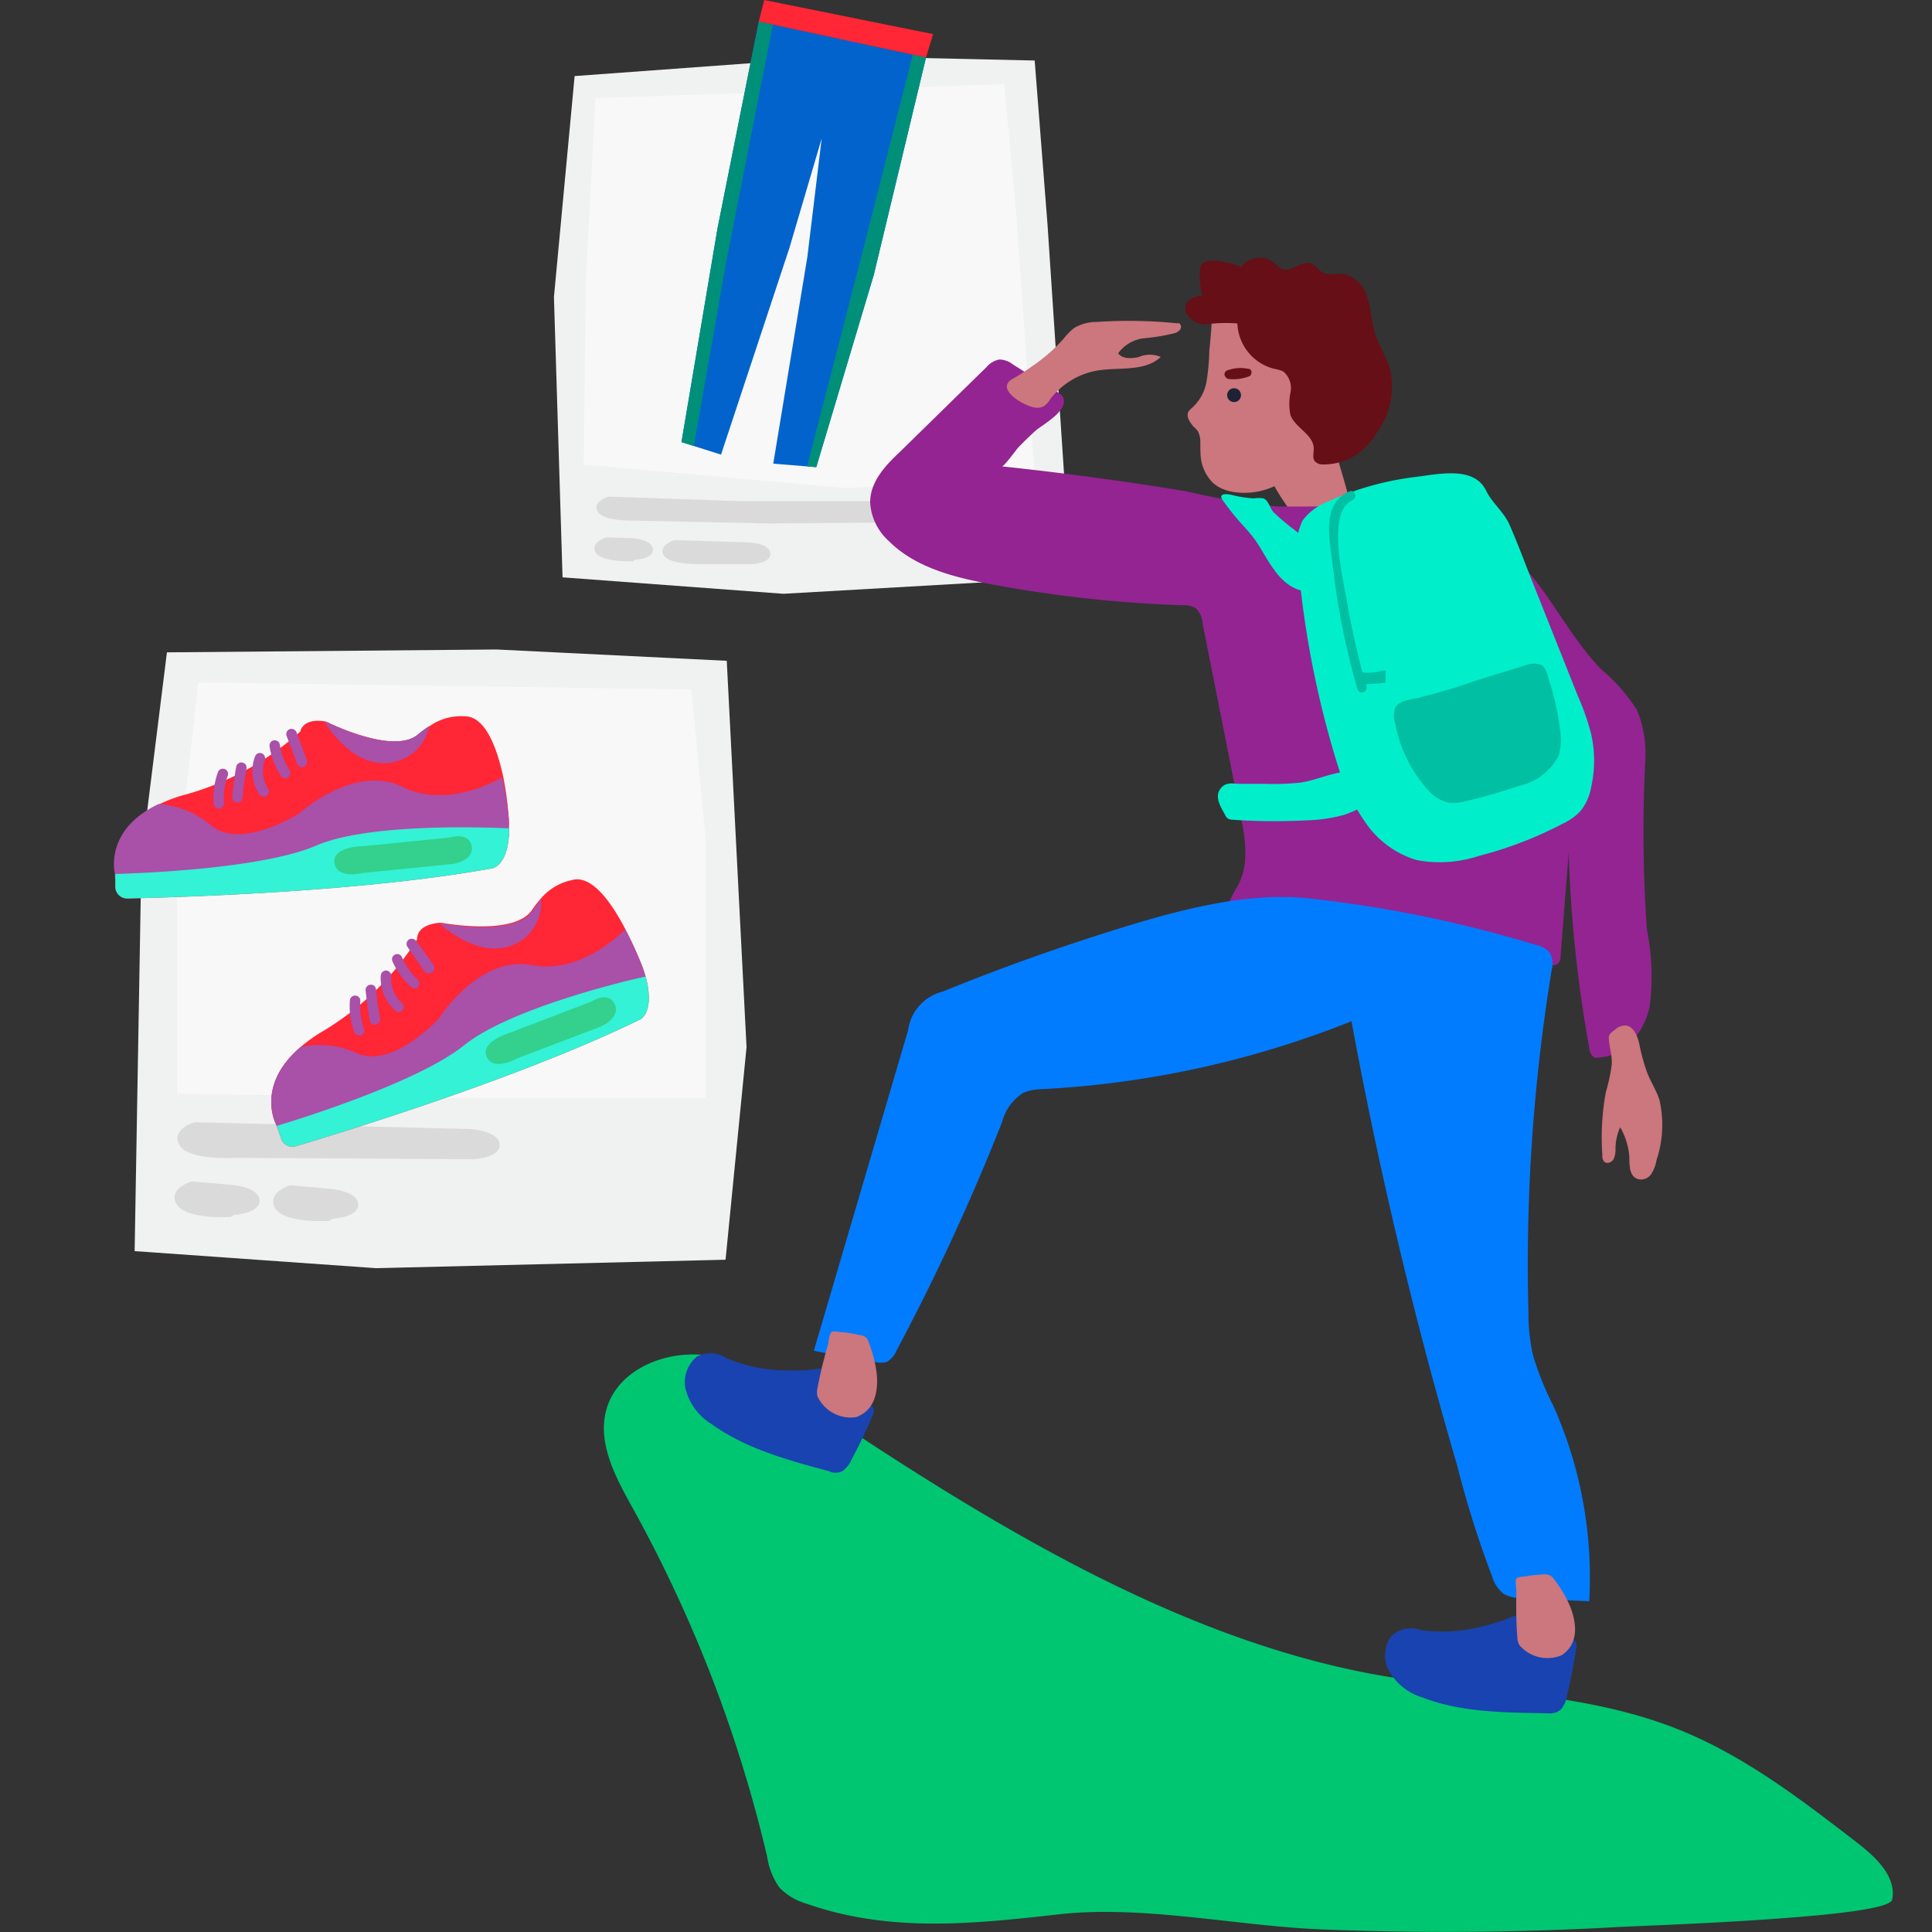 <svg xmlns="http://www.w3.org/2000/svg" viewBox="0 0 128 128"><rect x="0" y="0" width="128" height="128" fill="#333333" stroke="none"/><defs><style>.cls-2{fill:#f0f1f1}.cls-3,.cls-4{fill:#fff;opacity:.5}.cls-4{fill:#c5c5c6}.cls-5{fill:#ff2636}.cls-6,.cls-9{fill:#a950a8}.cls-7{fill:#33f2d5}.cls-8{fill:#33d18d}.cls-10,.cls-9{mix-blend-mode:multiply}.cls-13{fill:#008f79}.cls-15{fill:#cc767d}.cls-17{fill:#00efca}.cls-18{fill:#00bfa2}.cls-20{fill:#660f16}.cls-21{fill:#1943b0}</style></defs><g style="isolation:isolate"><g id="Layer_1" data-name="Layer 1"><path d="M38.07 5.04L36.7 19.68l.57 18.57 14.63 1.09 19.05-1.09-1.55-23.38-.85-10.86-12.58-.28-17.9 1.31z" class="cls-2"/><path d="M39.45 6.5l-.63 11.99-.15 12.29 17.43 1.56 12.45-.78-1.25-17.74-.77-8.25-27.08.93z" class="cls-3"/><path d="M40.31 32.9s-1.1.33-.71 1 2.47.59 2.47.59l8.79.19 11.31-.09s1.23-.06 1.17-.71S62 33.2 62 33.2H48.92zM40.18 35.6s-1.11.33-.72 1 2.47.59 2.47.59l.15-.1s1.24-.06 1.18-.71-1.37-.72-1.37-.72zM44.69 35.78s-1.11.33-.72 1 2.47.59 2.47.59h3.43s1.24-.07 1.17-.72-1.36-.71-1.36-.71z" class="cls-4"/><path d="M11.06 43.22L9.37 56.77l-.45 26.12 16 1.13 23.15-.56 1.39-14.08-1.31-25.6-15.25-.75-21.84.19z" class="cls-2"/><path d="M13.13 45.21l-1.4 12.61v14.63l17.74.31h17.28V55.64l-.94-9.96-32.68-.47z" class="cls-3"/><path d="M12.89 74.35s-1.6.47-1 1.51 3.58.85 3.58.85l15.93.09s1.79-.09 1.7-1-2-1-2-1zM12.7 78.27s-1.61.47-1 1.51 3.58.85 3.58.85l.22-.14s1.79-.1 1.7-1-2-1-2-1zM19.23 78.53s-1.6.47-1 1.51 3.58.85 3.58.85l.22-.14s1.79-.1 1.7-1-2-1-2-1z" class="cls-4"/><path d="M42.58 64.1c.07.21.14.42.19.6s.09.38.13.55c.36 1.92-.5 2.3-.5 2.3-8 3.9-19.78 7.49-22.77 8.38a.78.78 0 0 1-1-.49l-.3-.86s-1.48-2.58 1.57-5.2a10.74 10.74 0 0 1 1.27-.93 18.81 18.81 0 0 0 6.46-6.21c0-1.05 1.49-1.1 1.49-1.1h.14c.82.14 4.91.77 6-.87a6.09 6.09 0 0 1 .54-.7 3.69 3.69 0 0 1 2.08-1.26c1.33-.39 2.64 1.51 3.54 3.23a24.49 24.49 0 0 1 1.16 2.56z" class="cls-5"/><path d="M42.58 64.1c.07.21.14.42.19.6s.09.38.13.55l-.44.53L25 73.21l-6.56 1.67-.11-.3s-1.48-2.58 1.57-5.2a5.88 5.88 0 0 1 3.8.42c2.36 1 5.39-2.34 5.39-2.34s2.64-4.18 6.15-3.52c3 .56 5.5-1.69 6.18-2.37a24.49 24.49 0 0 1 1.16 2.53z" class="cls-6"/><path d="M42.77 64.7c.65 2.4-.37 2.85-.37 2.85-8 3.9-19.78 7.49-22.77 8.38a.78.78 0 0 1-1-.49l-.29-.85s9.12-2.68 12.41-5.34c3.02-2.42 10.59-4.25 12.02-4.55z" class="cls-7"/><path d="M33.79 68.42s-2 .59-1.55 1.59 2 .12 2 .12L39.83 68s1.32-.57.89-1.48-1.57-.15-1.57-.15z" class="cls-8"/><path d="M23.8 68.6a.33.33 0 0 1-.31-.18 5 5 0 0 1-.31-2.14.35.35 0 0 1 .37-.32.34.34 0 0 1 .32.37 4.35 4.35 0 0 0 .23 1.77.35.35 0 0 1-.15.47.4.4 0 0 1-.15.03zM27.49 65.49a.36.36 0 0 1-.2-.06A5 5 0 0 1 26 63.69a.34.34 0 0 1 .18-.45.34.34 0 0 1 .45.17 4.29 4.29 0 0 0 1 1.45.34.34 0 0 1 .09.48.33.33 0 0 1-.23.15zM28.39 64.48a.33.33 0 0 1-.28-.15L27 62.74a.35.35 0 0 1 .07-.48.36.36 0 0 1 .49.07s.75 1 1.16 1.6a.34.34 0 0 1-.08.48.31.31 0 0 1-.25.07zM24.83 67.89a.32.32 0 0 1-.33-.28c-.19-1-.27-2-.28-2a.35.35 0 0 1 .32-.37.33.33 0 0 1 .37.31s.08.91.27 1.93a.36.36 0 0 1-.28.4zM26.44 67.05a.4.4 0 0 1-.21-.07 2.81 2.81 0 0 1-1-2.36.35.35 0 0 1 .37-.32.36.36 0 0 1 .32.38 2.14 2.14 0 0 0 .69 1.75.34.34 0 0 1 .06.48.33.33 0 0 1-.23.14z" class="cls-9"/><path d="M35.84 59.6a3 3 0 0 1-1.84 3c-2.33 1-4.87-1.41-4.87-1.41h.17c.82.14 4.91.77 6-.87a6.09 6.09 0 0 1 .54-.72z" class="cls-6"/><path d="M33.71 54.25a4.56 4.56 0 0 1 0 .63 5.15 5.15 0 0 1 0 .57c-.16 1.94-1.1 2.08-1.1 2.08-8.79 1.6-21.06 1.92-24.18 2a.79.79 0 0 1-.79-.73v-.92s-.74-2.87 2.9-4.59a10.32 10.32 0 0 1 1.46-.57 18.87 18.87 0 0 0 7.89-4.25c.27-1 1.72-.66 1.72-.66l.13.06c.75.36 4.53 2.06 6 .77a6 6 0 0 1 .72-.53 3.59 3.59 0 0 1 2.34-.65c1.38 0 2.14 2.16 2.54 4a22.08 22.08 0 0 1 .37 2.79z" class="cls-5"/><path d="M33.71 54.25a4.56 4.56 0 0 1 0 .63 5.15 5.15 0 0 1 0 .57l-.56.38-18.77 2.5-6.77-.15v-.32s-.74-2.87 2.9-4.59A6 6 0 0 1 14 54.7c2 1.64 5.82-.81 5.82-.81s3.66-3.33 6.86-1.75c2.72 1.34 5.75-.16 6.59-.63a22.08 22.08 0 0 1 .44 2.74z" class="cls-6"/><path d="M33.73 54.88c0 2.48-1.12 2.65-1.12 2.65-8.79 1.6-21.06 1.92-24.18 2a.79.79 0 0 1-.79-.73v-.9S17.11 57.71 21 56c3.49-1.48 11.27-1.19 12.73-1.12z" class="cls-7"/><path d="M24.09 56.06s-2.11 0-1.93 1.12 1.93.65 1.93.65l5.91-.59s1.42-.2 1.25-1.18-1.47-.57-1.47-.57z" class="cls-8"/><path d="M14.5 53.57a.35.35 0 0 1-.34-.27 5 5 0 0 1 .28-2.14.34.34 0 0 1 .44-.21.34.34 0 0 1 .21.44 4.25 4.25 0 0 0-.25 1.77.35.35 0 0 1-.27.41zM18.89 51.56a.34.34 0 0 1-.26-.12 4.94 4.94 0 0 1-.77-2 .34.34 0 1 1 .68-.1 4.24 4.24 0 0 0 .62 1.66.34.34 0 0 1-.05.48.3.3 0 0 1-.22.08zM20 50.83a.34.34 0 0 1-.32-.23c-.24-.67-.69-1.83-.69-1.84a.35.35 0 0 1 .2-.45.36.36 0 0 1 .45.2l.69 1.85a.36.36 0 0 1-.21.45zM15.69 53.17a.35.35 0 0 1-.31-.38c.1-1.06.26-1.95.27-2a.35.35 0 0 1 .4-.27.34.34 0 0 1 .28.4s-.16.9-.26 1.92a.36.36 0 0 1-.38.33zM17.47 52.78a.35.35 0 0 1-.28-.14 2.78 2.78 0 0 1-.29-2.53.34.34 0 0 1 .44-.2.35.35 0 0 1 .2.45 2.2 2.2 0 0 0 .2 1.87.33.33 0 0 1-.07.48.31.31 0 0 1-.2.07z" class="cls-9"/><path d="M28.43 48.11a3 3 0 0 1-2.58 2.42c-2.53.38-4.32-2.66-4.32-2.66h.17c.75.36 4.53 2.06 6 .77a6 6 0 0 1 .73-.53z" class="cls-6"/><g class="cls-10"><path fill="#0263cc" d="M61.35 3.81l-3.46 14.4-3.81 12.74-.61-.05-2.24-.18 2.26-13.7.95-7.85-2.14 7.26-4.53 13.69-1.8-.57-.82-.26 2.39-14.17 2.73-13.69.94.2 9.26 1.99.88.19z"/><path d="M54.44 9.17l1.16-6.69 1.34.26s-.59 5.83-2.5 6.43z" style="mix-blend-mode:multiply" fill="#0263cc"/><path d="M50.27 1.43l11.08 2.38.47-1.55L50.63 0l-.36 1.43z" class="cls-5"/><path d="M51.21 1.63l-3.08 15.63-2.16 12.29-.82-.26 2.39-14.17 2.73-13.69.94.2zM61.35 3.81l-3.46 14.4-3.81 12.74-.61-.05 3.71-14.35 3.29-12.93.88.19z" class="cls-13"/></g><path fill="#00c671" d="M119.22 127c-4.86.41-11 .61-12 .67-6.54.37-13.1.42-19.64.16-5.67-.23-11.84-1.63-17.44-1s-11.15 1.23-16.66-.69a4.12 4.12 0 0 1-1.82-1.06 4.69 4.69 0 0 1-.83-2.05 90.18 90.18 0 0 0-8.92-23.13c-1.11-2-2.35-4.28-1.74-6.5.74-2.7 4-4 6.77-3.59s5.14 2.11 7.46 3.66c11.27 7.52 24 15.37 37.5 17.61 6.47 1.07 13.21 1.06 19.3 3.5 4.38 1.75 8.17 4.67 11.9 7.55 1.21.94 2.56 2.22 2.26 3.73-.1.49-2.82.87-6.14 1.14z"/><path d="M79.34 28.54c.27.45.15.86.2 1.5a2.81 2.81 0 0 0 .83 1.96 2.61 2.61 0 0 0 1.21.57A4.71 4.71 0 0 0 85 31.9a7.33 7.33 0 0 0 2.45-2.5 7.64 7.64 0 0 0 1.26-4 5 5 0 0 0-1.6-3.79 6.5 6.5 0 0 0-3.7-1.37 15.17 15.17 0 0 0-2 0c-.56 0-1.11 0-1.12.71s-.09 1.51-.17 2.27a14.77 14.77 0 0 1-.19 2.1A3.09 3.09 0 0 1 79 27a1.33 1.33 0 0 0-.26.27c-.17.32.08.7.34 1a1.73 1.73 0 0 1 .26.27z" class="cls-15"/><path d="M88.16 28.78c.51 1.88 1.13 3.62 1.5 5.53a.85.85 0 0 1 0 .57.7.7 0 0 1-.32.29 4.32 4.32 0 0 1-1.92.39.78.78 0 0 1-.79-.33 16.61 16.61 0 0 1-2.78-4.14.48.48 0 0 1-.07-.2c0-.18.18-.29.34-.37l3.37-1.72" class="cls-15"/><path fill="#932492" d="M99.72 36.36c-4.26-3.48-10-2.7-15.13-2.81a45.21 45.21 0 0 1-6-1q-6.07-1-12.2-1.65c.13 0 .94-1.1 1.07-1.25.38-.39.77-.78 1.18-1.14s2.09-1.25 1.82-2.12c-.1-.32-.62-.52-.88-.68l-2.48-1.57a1.45 1.45 0 0 0-.91-.32 1.52 1.52 0 0 0-.84.51l-5.7 5.58c-1 .94-2 2-2 3.38a3.73 3.73 0 0 0 1.23 2.55c1.83 1.83 4.52 2.46 7.07 2.92a83.76 83.76 0 0 0 12.44 1.34 1.49 1.49 0 0 1 .81.18 1.47 1.47 0 0 1 .47 1l2.5 12.61c.32 1.58.62 3.32-.14 4.75-.29.54-.74 1.11-.56 1.69s.78.79 1.33 1a61.29 61.29 0 0 0 20 2.62.7.7 0 0 0 .43-.12.64.64 0 0 0 .16-.47l.54-6.88a87.5 87.5 0 0 0 1.37 13 .77.77 0 0 0 .33.58.64.64 0 0 0 .34 0c1.7-.1 3-1.73 3.33-3.4a15.86 15.86 0 0 0-.19-5.09 94 94 0 0 1-.11-11.13 7.61 7.61 0 0 0-.54-3.39 11.68 11.68 0 0 0-2.37-2.7c-2.38-2.44-3.72-5.83-6.37-7.99z"/><path d="M104.54 46.12l-3-7.54c-.51-1.28-1-2.61-1.55-3.86-.4-.86-1.12-1.37-1.54-2.23-.81-1.64-3.17-1.07-4.68-.89A19.69 19.69 0 0 0 88 33.22a3.81 3.81 0 0 0-1.69 1.25 4.21 4.21 0 0 0-.31 2.81A63.3 63.3 0 0 0 88.72 51a13.3 13.3 0 0 0 1.85 3.64 6.27 6.27 0 0 0 3.28 2.34A8.25 8.25 0 0 0 98 56.7a25.62 25.62 0 0 0 5.5-2.11 4 4 0 0 0 1.19-.83 3.47 3.47 0 0 0 .73-1.62 8 8 0 0 0 0-3.5 15.89 15.89 0 0 0-.88-2.52z" class="cls-17"/><g class="cls-10"><path d="M86.36 35.66a1.43 1.43 0 0 1 .28.55 5.55 5.55 0 0 1 .16 2.59.48.48 0 0 1-.11.24c-.28.29-1-.1-1.24-.25a3.84 3.84 0 0 1-1-1c-.48-.62-.82-1.34-1.28-2-.3-.41-.64-.79-1-1.18A17.71 17.71 0 0 1 81 33.13c-.31-.46.26-.41.57-.35a7.69 7.69 0 0 0 1.5.24 1.9 1.9 0 0 1 .63 0c.36.13.43.67.69.93a14.78 14.78 0 0 0 1.35 1.14 4.76 4.76 0 0 1 .62.57z" class="cls-17"/></g><g class="cls-10"><path d="M86.56 54.35A10.28 10.28 0 0 0 89 54c.42-.13 2-.71 1.67-1.33a5.11 5.11 0 0 0-.74-1c-.41-.49-.43-.58-1-.51-.92.12-1.84.56-2.79.69a16.36 16.36 0 0 1-2.32.08h-1.63c-.54 0-1-.17-1.37.38s.12 1.25.34 1.67a.65.65 0 0 0 .2.26.78.78 0 0 0 .3.07 39.9 39.9 0 0 0 4.9.04z" class="cls-17"/></g><path d="M103.37 48.45a3.73 3.73 0 0 1-.11 1.63 3.91 3.91 0 0 1-2.67 2 35.15 35.15 0 0 1-3.48 1 3 3 0 0 1-1.16.09 2.49 2.49 0 0 1-1.19-.67 9 9 0 0 1-2.31-4.5 1.87 1.87 0 0 1-.06-1c.2-.63 1.21-.66 1.75-.81.76-.2 1.51-.41 2.27-.63C98 45 99.48 44.57 101 44.1a1.52 1.52 0 0 1 1.11-.05c.36.21.45.81.57 1.19a16.67 16.67 0 0 1 .69 3.21z" class="cls-18"/><path fill="#027cff" d="M101.78 62.61a82.14 82.14 0 0 0-15-3.08c-4.41-.49-9.23.91-13.44 2.24q-5.52 1.74-10.87 3.92a3.08 3.08 0 0 0-2.31 2.58l-6.24 21.22c1.34.26 2.68.51 4 .73a1.45 1.45 0 0 0 .85 0 1.49 1.49 0 0 0 .62-.73 147 147 0 0 0 7-15.15 3.25 3.25 0 0 1 1.41-1.94 3.21 3.21 0 0 1 1.2-.24 64.17 64.17 0 0 0 20.54-4.5 295.21 295.21 0 0 0 7 29.43 66.87 66.87 0 0 0 2.32 7.36 2.29 2.29 0 0 0 .78 1.16 2.43 2.43 0 0 0 1.2.27l4.45.21a27.88 27.88 0 0 0-2.4-13 19.34 19.34 0 0 1-1.33-3.32 13 13 0 0 1-.3-2.92 121 121 0 0 1 1.54-22.57 1.56 1.56 0 0 0-.1-1.13 1.58 1.58 0 0 0-.92-.54z"/><g class="cls-10"><path d="M107 68.22c-.17.12-.41.28-.41.5 0 .62.24 1.19.19 1.82a10.85 10.85 0 0 1-.38 1.78 16.51 16.51 0 0 0-.24 4.22.55.55 0 0 0 .12.42c.18.18.51.05.63-.17a1.63 1.63 0 0 0 .12-.73 3.61 3.61 0 0 1 .31-1.38 4.61 4.61 0 0 1 .61 2c0 .55 0 1.27.58 1.44a.81.81 0 0 0 .87-.34 2.44 2.44 0 0 0 .35-.92 7.39 7.39 0 0 0 .19-4c-.2-.6-.55-1.15-.79-1.74a12.43 12.43 0 0 1-.55-2c-.13-.53-.4-1.16-.94-1.18a1 1 0 0 0-.66.28z" class="cls-15"/></g><g class="cls-10"><path d="M68.55 27c-.73-.11-2.71-1.26-1.41-1.93a12.12 12.12 0 0 0 1.19-.77 11.13 11.13 0 0 0 2.14-1.86 4 4 0 0 1 .71-.72 2.93 2.93 0 0 1 1.49-.39 31.4 31.4 0 0 1 5.31.09.32.32 0 0 1 .14 0 .29.29 0 0 1 .07.41.7.7 0 0 1-.39.25 13.25 13.25 0 0 1-2 .33 2.45 2.45 0 0 0-1.72 1c.3.39.9.35 1.38.24a1.8 1.8 0 0 1 1.44 0c-1.06 1-2.76.66-4.2.9a5 5 0 0 0-3.13 1.91 1.21 1.21 0 0 1-.47.48.94.94 0 0 1-.55.06z" class="cls-15"/></g><path d="M82.14 17.89a.19.19 0 0 0 0-.23.7.7 0 0 0-.23-.11c-.53-.14-1.9-.56-2.33 0-.19.23-.07 2 .14 2-.43.08-.92.19-1.12.58-.33.65.49 1.34 1.22 1.37a9.8 9.8 0 0 1 2.16-.07 3.23 3.23 0 0 0 2.42 3 2.6 2.6 0 0 1 .62.18A1.44 1.44 0 0 1 85.5 26a3.64 3.64 0 0 0 0 1.51c.33.85 1.52 1.28 1.54 2.2 0 .3-.11.66.1.88a.73.73 0 0 0 .41.18 4 4 0 0 0 3.59-2 5.21 5.21 0 0 0 1-4.1c-.22-.94-.8-1.75-1.07-2.68-.22-.74-.24-1.54-.48-2.27a2.13 2.13 0 0 0-1.56-1.57c-.49-.06-1 .13-1.45-.12-.25-.15-.41-.45-.69-.56-.65-.26-1.37.63-2 .34a2.27 2.27 0 0 1-.48-.4 1.55 1.55 0 0 0-2.38.59" class="cls-20"/><path d="M89.42 32.55c-1.91.8-1.32 3.23-1.13 4.88a50.26 50.26 0 0 0 1.64 8.22.31.31 0 0 0 .6-.17 51.18 51.18 0 0 1-1.28-5.58c-.23-1.39-1.4-6 .34-6.75.36-.15.2-.75-.17-.6z" class="cls-18"/><path d="M94.17 108a1.94 1.94 0 0 0-2 .4 2.18 2.18 0 0 0-.19 2.22 3.81 3.81 0 0 0 2.26 1.84c2.56 1 5.47 1 8.33 1.05a1.07 1.07 0 0 0 .85-.26 1.93 1.93 0 0 0 .4-.91c.24-1 .43-2 .59-3a1.08 1.08 0 0 0 0-.54.53.53 0 0 0-.26-.23c-.88-.48-1.75-1-2.63-1.43a2 2 0 0 0-1.63.1 12.48 12.48 0 0 1-1.65.5 10.33 10.33 0 0 1-4.07.26z" class="cls-21"/><g class="cls-10"><path d="M102.76 104.41a1.16 1.16 0 0 1 .26.3 8 8 0 0 1 1 1.71c.45 1.12.59 2.49-.55 3.24a2.43 2.43 0 0 1-2.66-.51 1.12 1.12 0 0 1-.17-.2 1 1 0 0 1-.11-.46c-.09-1-.08-2.07-.07-3.11 0-.17-.09-.64 0-.78s.48-.14.66-.17a7.74 7.74 0 0 1 1.17-.12.8.8 0 0 1 .47.1z" class="cls-15"/></g><path d="M48.17 90a1.93 1.93 0 0 0-2-.12 2.19 2.19 0 0 0-.76 2.1 3.83 3.83 0 0 0 1.72 2.36c2.22 1.61 5 2.38 7.79 3.13a1 1 0 0 0 .88 0 1.79 1.79 0 0 0 .62-.78c.49-.91.94-1.84 1.34-2.78a.94.94 0 0 0 .13-.52.5.5 0 0 0-.2-.29c-.72-.69-1.44-1.38-2.18-2.06a2 2 0 0 0-1.6-.31 11 11 0 0 1-1.72.06 10.35 10.35 0 0 1-4.02-.79z" class="cls-21"/><g class="cls-10"><path d="M57.41 88.64a1.1 1.1 0 0 1 .17.36 8.49 8.49 0 0 1 .49 1.89c.15 1.19-.07 2.56-1.36 3a2.43 2.43 0 0 1-2.44-1.17 1.34 1.34 0 0 1-.12-.24 1.23 1.23 0 0 1 0-.47 31.08 31.08 0 0 1 .73-3c0-.17.08-.65.21-.75s.51 0 .69 0a7.58 7.58 0 0 1 1.16.19.76.76 0 0 1 .47.19z" class="cls-15"/></g><circle cx="81.76" cy="26.18" r=".46" fill="#1d2237"/><path d="M81.22 25a.27.27 0 0 1 .09-.46 2.55 2.55 0 0 1 1.42-.1c.23 0 .24.37.06.48a2.88 2.88 0 0 1-1.37.19.26.26 0 0 1-.17-.07z" class="cls-20"/><path d="M90.27 44.55a3.25 3.25 0 0 0 1.28-.12h.25a.18.18 0 0 1 0 .12v.69l-1.6.12h-.13a.17.17 0 0 1-.06-.15 3 3 0 0 1 0-.52" class="cls-18"/></g></g></svg>